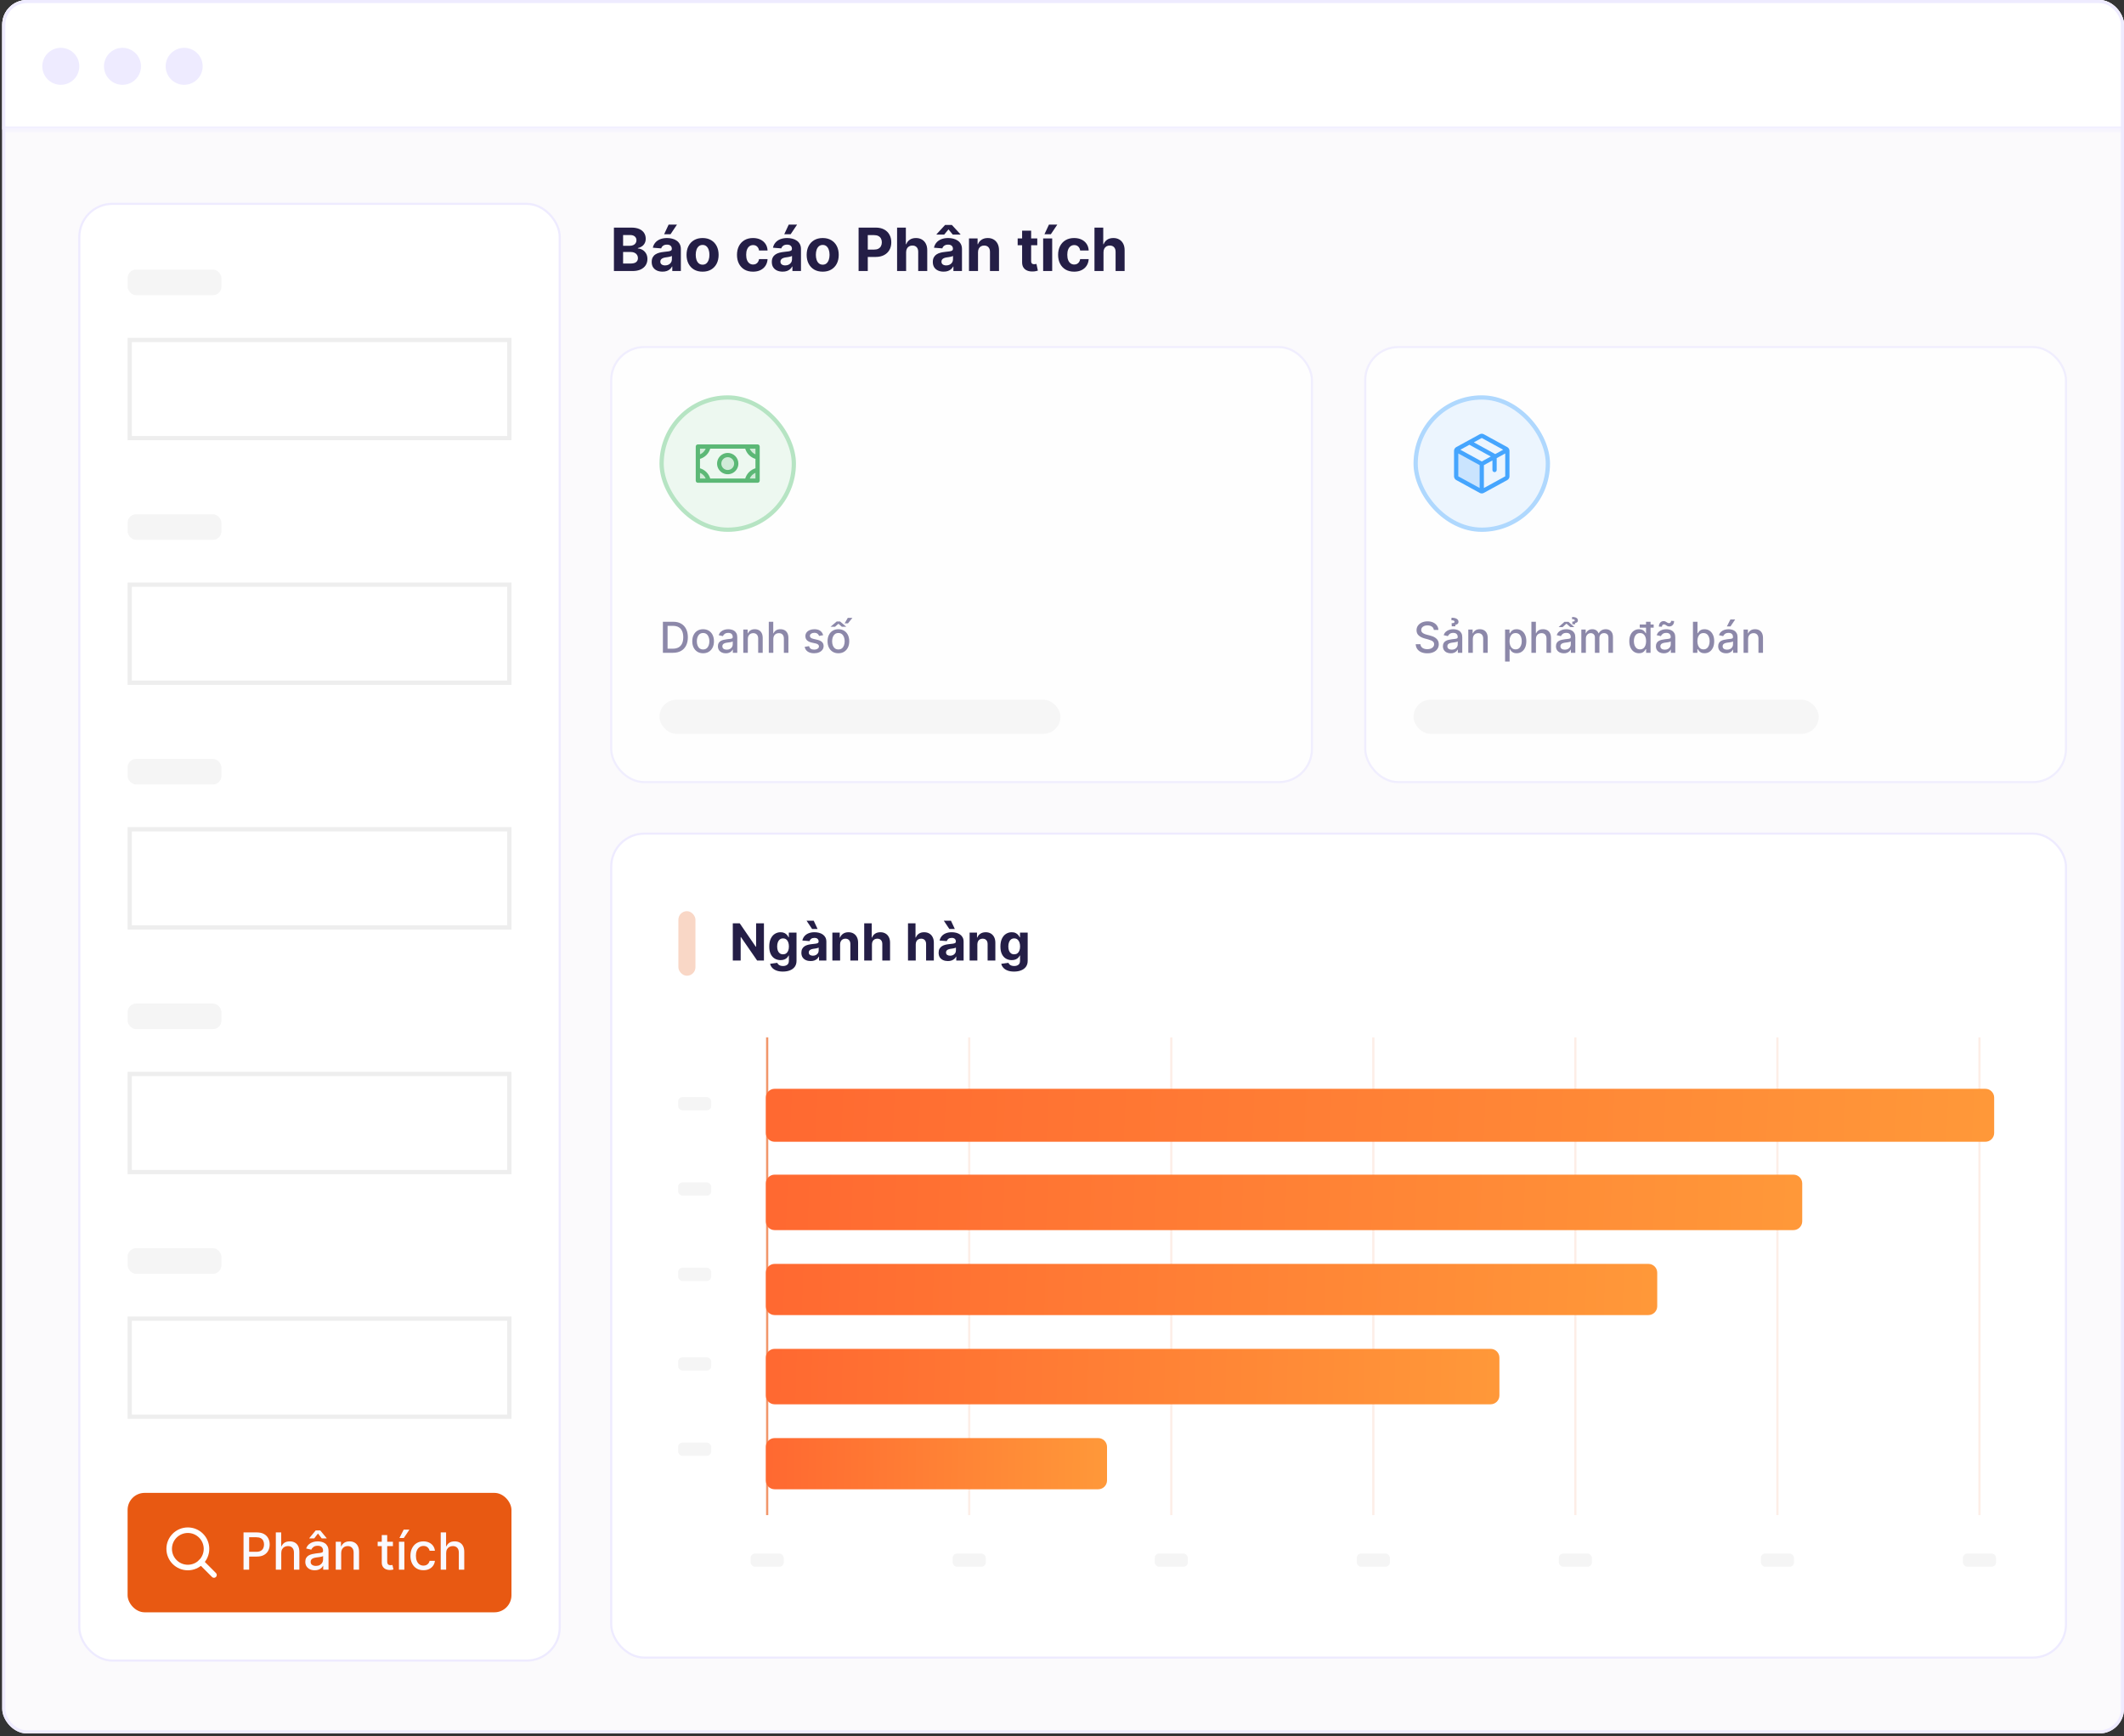 <svg width="498" height="407" viewBox="0 0 498 407" fill="none" xmlns="http://www.w3.org/2000/svg">
<rect x="0" y="0" width="498" height="407" fill="#333333" stroke="none"/>
<g clip-path="url(#clip0_943_23605)">
<rect x="0.522" width="497.478" height="406.37" rx="5.785" fill="#FBFAFC"/>
<rect x="18.598" y="47.788" width="112.639" height="341.502" rx="7.75" fill="white"/>
<rect x="18.598" y="47.788" width="112.639" height="341.502" rx="7.75" stroke="#EEEBFF" stroke-width="0.5"/>
<rect x="29.918" y="63.199" width="22" height="6" rx="2" fill="#F5F5F5"/>
<rect x="30.418" y="79.699" width="89" height="23" stroke="#EEEEEE" stroke-width="1"/>
<rect x="29.918" y="120.553" width="22" height="6" rx="2" fill="#F5F5F5"/>
<rect x="30.418" y="137.053" width="89" height="23" stroke="#EEEEEE" stroke-width="1"/>
<rect x="29.918" y="177.907" width="22" height="6" rx="2" fill="#F5F5F5"/>
<rect x="30.418" y="194.407" width="89" height="23" stroke="#EEEEEE" stroke-width="1"/>
<rect x="29.918" y="235.261" width="22" height="6" rx="2" fill="#F5F5F5"/>
<rect x="30.418" y="251.762" width="89" height="23" stroke="#EEEEEE" stroke-width="1"/>
<rect x="29.918" y="292.616" width="22" height="6" rx="2" fill="#F5F5F5"/>
<rect x="30.418" y="309.116" width="89" height="23" stroke="#EEEEEE" stroke-width="1"/>
<rect x="29.918" y="349.97" width="90" height="28" rx="4" fill="#E85912"/>
<path d="M44.042 367.47C46.459 367.47 48.417 365.511 48.417 363.095C48.417 360.678 46.459 358.72 44.042 358.72C41.626 358.72 39.667 360.678 39.667 363.095C39.667 365.511 41.626 367.47 44.042 367.47Z" stroke="white" stroke-width="1.3" stroke-linecap="round" stroke-linejoin="round"/>
<path d="M47.136 366.188L50.168 369.22" stroke="white" stroke-width="1.3" stroke-linecap="round" stroke-linejoin="round"/>
<path d="M57.099 367.97V359.242H60.21C60.889 359.242 61.451 359.366 61.897 359.613C62.343 359.86 62.677 360.198 62.898 360.627C63.12 361.053 63.231 361.534 63.231 362.068C63.231 362.605 63.119 363.088 62.894 363.517C62.673 363.943 62.337 364.281 61.889 364.531C61.443 364.778 60.882 364.902 60.205 364.902H58.066V363.785H60.086C60.515 363.785 60.863 363.711 61.13 363.563C61.397 363.413 61.593 363.208 61.718 362.95C61.843 362.691 61.906 362.397 61.906 362.068C61.906 361.738 61.843 361.446 61.718 361.19C61.593 360.934 61.396 360.734 61.126 360.589C60.859 360.444 60.507 360.372 60.069 360.372H58.416V367.97H57.099ZM65.947 364.083V367.97H64.672V359.242H65.929V362.49H66.01C66.164 362.137 66.398 361.857 66.713 361.65C67.029 361.443 67.441 361.339 67.949 361.339C68.398 361.339 68.79 361.431 69.126 361.616C69.464 361.801 69.725 362.076 69.91 362.443C70.097 362.806 70.191 363.261 70.191 363.806V367.97H68.917V363.96C68.917 363.48 68.793 363.107 68.546 362.843C68.299 362.576 67.955 362.443 67.515 362.443C67.213 362.443 66.944 362.507 66.705 362.634C66.469 362.762 66.283 362.95 66.147 363.197C66.013 363.441 65.947 363.737 65.947 364.083ZM73.796 368.115C73.381 368.115 73.006 368.038 72.671 367.884C72.336 367.728 72.07 367.502 71.874 367.207C71.681 366.911 71.584 366.549 71.584 366.12C71.584 365.751 71.655 365.447 71.797 365.208C71.939 364.97 72.131 364.781 72.373 364.642C72.614 364.502 72.884 364.397 73.182 364.326C73.481 364.255 73.785 364.201 74.094 364.164C74.486 364.119 74.805 364.082 75.049 364.054C75.293 364.022 75.471 363.973 75.582 363.904C75.692 363.836 75.748 363.725 75.748 363.572V363.542C75.748 363.17 75.643 362.882 75.432 362.677C75.225 362.473 74.915 362.37 74.503 362.37C74.074 362.37 73.736 362.465 73.489 362.656C73.245 362.843 73.076 363.052 72.982 363.282L71.785 363.009C71.927 362.612 72.134 362.291 72.407 362.046C72.682 361.799 72.999 361.62 73.357 361.509C73.715 361.396 74.091 361.339 74.486 361.339C74.748 361.339 75.025 361.37 75.317 361.433C75.613 361.492 75.888 361.603 76.144 361.765C76.403 361.927 76.614 362.159 76.779 362.46C76.944 362.758 77.026 363.146 77.026 363.623V367.97H75.782V367.075H75.731C75.648 367.24 75.525 367.402 75.36 367.561C75.195 367.72 74.984 367.852 74.725 367.957C74.466 368.062 74.157 368.115 73.796 368.115ZM74.073 367.092C74.425 367.092 74.726 367.022 74.976 366.883C75.229 366.744 75.421 366.562 75.552 366.338C75.685 366.11 75.752 365.867 75.752 365.609V364.765C75.707 364.811 75.618 364.853 75.488 364.893C75.36 364.93 75.214 364.963 75.049 364.991C74.884 365.017 74.724 365.041 74.567 365.063C74.411 365.083 74.28 365.1 74.175 365.115C73.928 365.146 73.702 365.198 73.498 365.272C73.296 365.346 73.134 365.453 73.012 365.592C72.893 365.728 72.833 365.91 72.833 366.137C72.833 366.453 72.949 366.691 73.182 366.853C73.415 367.012 73.712 367.092 74.073 367.092ZM75.428 360.64L74.555 359.498L73.677 360.64H72.526V360.576L74.022 358.769H75.083L76.583 360.576V360.64H75.428ZM79.997 364.083V367.97H78.723V361.424H79.946V362.49H80.027C80.178 362.143 80.414 361.865 80.735 361.654C81.058 361.444 81.466 361.339 81.958 361.339C82.404 361.339 82.794 361.433 83.129 361.62C83.465 361.805 83.725 362.08 83.909 362.447C84.094 362.813 84.186 363.267 84.186 363.806V367.97H82.912V363.96C82.912 363.485 82.789 363.115 82.541 362.848C82.294 362.578 81.955 362.443 81.523 362.443C81.228 362.443 80.965 362.507 80.735 362.634C80.507 362.762 80.327 362.95 80.193 363.197C80.063 363.441 79.997 363.737 79.997 364.083ZM92.126 361.424V362.447H88.551V361.424H92.126ZM89.51 359.856H90.784V366.048C90.784 366.295 90.821 366.481 90.895 366.606C90.969 366.728 91.064 366.812 91.18 366.858C91.3 366.9 91.429 366.921 91.568 366.921C91.67 366.921 91.76 366.914 91.837 366.9C91.913 366.886 91.973 366.875 92.016 366.866L92.246 367.919C92.172 367.947 92.067 367.975 91.93 368.004C91.794 368.035 91.624 368.052 91.419 368.055C91.084 368.061 90.771 368.001 90.481 367.876C90.192 367.751 89.957 367.558 89.778 367.296C89.599 367.035 89.51 366.707 89.51 366.312V359.856ZM93.536 367.97V361.424H94.81V367.97H93.536ZM93.655 360.551L94.652 358.586H95.995L94.674 360.551H93.655ZM99.281 368.102C98.648 368.102 98.102 367.958 97.645 367.671C97.19 367.382 96.841 366.983 96.597 366.474C96.352 365.965 96.23 365.383 96.23 364.727C96.23 364.062 96.355 363.475 96.605 362.967C96.855 362.455 97.207 362.056 97.662 361.769C98.116 361.482 98.652 361.339 99.268 361.339C99.766 361.339 100.209 361.431 100.598 361.616C100.987 361.798 101.301 362.053 101.54 362.383C101.781 362.713 101.925 363.098 101.97 363.538H100.73C100.662 363.231 100.506 362.967 100.261 362.745C100.02 362.524 99.696 362.413 99.29 362.413C98.935 362.413 98.624 362.507 98.356 362.694C98.092 362.879 97.886 363.143 97.739 363.487C97.591 363.828 97.517 364.231 97.517 364.697C97.517 365.174 97.59 365.586 97.734 365.933C97.879 366.279 98.084 366.548 98.348 366.738C98.615 366.929 98.929 367.024 99.29 367.024C99.531 367.024 99.75 366.98 99.946 366.892C100.145 366.801 100.311 366.671 100.445 366.504C100.581 366.336 100.676 366.134 100.73 365.899H101.97C101.925 366.322 101.787 366.7 101.557 367.032C101.327 367.365 101.018 367.626 100.632 367.816C100.249 368.007 99.798 368.102 99.281 368.102ZM104.607 364.083V367.97H103.333V359.242H104.59V362.49H104.671C104.824 362.137 105.059 361.857 105.374 361.65C105.689 361.443 106.101 361.339 106.61 361.339C107.059 361.339 107.451 361.431 107.786 361.616C108.124 361.801 108.385 362.076 108.57 362.443C108.758 362.806 108.851 363.261 108.851 363.806V367.97H107.577V363.96C107.577 363.48 107.454 363.107 107.206 362.843C106.959 362.576 106.615 362.443 106.175 362.443C105.874 362.443 105.604 362.507 105.365 362.634C105.13 362.762 104.944 362.95 104.807 363.197C104.674 363.441 104.607 363.737 104.607 364.083Z" fill="#FAF9FF"/>
<path d="M143.942 63.538V53.356H148.018C148.767 53.356 149.392 53.467 149.893 53.689C150.393 53.911 150.769 54.219 151.021 54.614C151.273 55.005 151.399 55.455 151.399 55.966C151.399 56.364 151.319 56.713 151.16 57.015C151.001 57.313 150.783 57.558 150.504 57.751C150.229 57.94 149.914 58.074 149.56 58.153V58.253C149.947 58.269 150.31 58.379 150.648 58.581C150.99 58.783 151.266 59.066 151.479 59.431C151.691 59.792 151.797 60.223 151.797 60.724C151.797 61.264 151.663 61.746 151.394 62.17C151.129 62.591 150.736 62.924 150.216 63.17C149.695 63.415 149.054 63.538 148.292 63.538H143.942ZM146.094 61.778H147.849C148.449 61.778 148.887 61.663 149.162 61.435C149.437 61.203 149.574 60.894 149.574 60.51C149.574 60.228 149.506 59.98 149.371 59.764C149.235 59.549 149.041 59.38 148.789 59.257C148.54 59.134 148.244 59.073 147.899 59.073H146.094V61.778ZM146.094 57.616H147.69C147.985 57.616 148.247 57.565 148.476 57.462C148.708 57.356 148.89 57.207 149.023 57.015C149.158 56.823 149.226 56.592 149.226 56.324C149.226 55.956 149.096 55.659 148.834 55.434C148.575 55.209 148.207 55.096 147.73 55.096H146.094V57.616ZM155.335 63.682C154.848 63.682 154.414 63.597 154.033 63.428C153.652 63.256 153.35 63.002 153.128 62.668C152.909 62.33 152.8 61.909 152.8 61.405C152.8 60.98 152.878 60.624 153.033 60.336C153.189 60.047 153.401 59.816 153.67 59.64C153.938 59.464 154.243 59.332 154.585 59.242C154.929 59.153 155.291 59.09 155.668 59.053C156.113 59.007 156.47 58.964 156.742 58.924C157.014 58.881 157.211 58.818 157.334 58.735C157.457 58.652 157.518 58.529 157.518 58.367V58.337C157.518 58.022 157.418 57.779 157.22 57.606C157.024 57.434 156.746 57.348 156.384 57.348C156.003 57.348 155.7 57.432 155.475 57.602C155.249 57.767 155.1 57.976 155.027 58.228L153.068 58.069C153.168 57.605 153.363 57.204 153.655 56.866C153.947 56.524 154.323 56.263 154.783 56.08C155.247 55.895 155.784 55.802 156.394 55.802C156.819 55.802 157.225 55.852 157.612 55.951C158.003 56.05 158.35 56.205 158.651 56.413C158.956 56.622 159.197 56.891 159.372 57.219C159.548 57.544 159.636 57.933 159.636 58.387V63.538H157.627V62.479H157.568C157.445 62.717 157.281 62.928 157.075 63.11C156.87 63.289 156.623 63.43 156.335 63.533C156.046 63.632 155.713 63.682 155.335 63.682ZM155.942 62.22C156.253 62.22 156.529 62.159 156.767 62.036C157.006 61.91 157.193 61.741 157.329 61.529C157.465 61.317 157.533 61.077 157.533 60.808V59.998C157.466 60.041 157.375 60.081 157.259 60.117C157.147 60.15 157.019 60.182 156.877 60.212C156.734 60.238 156.591 60.263 156.449 60.286C156.306 60.306 156.177 60.324 156.061 60.341C155.813 60.377 155.595 60.435 155.41 60.515C155.224 60.594 155.08 60.702 154.977 60.838C154.875 60.971 154.823 61.136 154.823 61.335C154.823 61.623 154.928 61.844 155.136 61.996C155.349 62.145 155.617 62.22 155.942 62.22ZM155.713 54.917L156.767 52.655H158.726L157.21 54.917H155.713ZM164.729 63.687C163.957 63.687 163.289 63.523 162.726 63.195C162.165 62.863 161.733 62.402 161.428 61.812C161.123 61.219 160.971 60.531 160.971 59.749C160.971 58.96 161.123 58.271 161.428 57.681C161.733 57.088 162.165 56.627 162.726 56.299C163.289 55.968 163.957 55.802 164.729 55.802C165.501 55.802 166.168 55.968 166.728 56.299C167.291 56.627 167.725 57.088 168.03 57.681C168.335 58.271 168.488 58.96 168.488 59.749C168.488 60.531 168.335 61.219 168.03 61.812C167.725 62.402 167.291 62.863 166.728 63.195C166.168 63.523 165.501 63.687 164.729 63.687ZM164.739 62.046C165.09 62.046 165.384 61.947 165.619 61.748C165.854 61.546 166.032 61.27 166.151 60.922C166.274 60.575 166.335 60.178 166.335 59.734C166.335 59.29 166.274 58.894 166.151 58.546C166.032 58.198 165.854 57.923 165.619 57.721C165.384 57.519 165.09 57.417 164.739 57.417C164.384 57.417 164.086 57.519 163.844 57.721C163.606 57.923 163.425 58.198 163.302 58.546C163.183 58.894 163.123 59.29 163.123 59.734C163.123 60.178 163.183 60.575 163.302 60.922C163.425 61.27 163.606 61.546 163.844 61.748C164.086 61.947 164.384 62.046 164.739 62.046ZM176.555 63.687C175.773 63.687 175.1 63.521 174.537 63.19C173.977 62.855 173.546 62.391 173.244 61.797C172.946 61.204 172.797 60.522 172.797 59.749C172.797 58.967 172.948 58.281 173.249 57.691C173.554 57.098 173.987 56.635 174.547 56.304C175.107 55.969 175.773 55.802 176.546 55.802C177.212 55.802 177.795 55.923 178.296 56.165C178.796 56.407 179.192 56.746 179.484 57.184C179.775 57.621 179.936 58.135 179.966 58.725H177.967C177.911 58.344 177.762 58.037 177.52 57.805C177.281 57.57 176.968 57.452 176.58 57.452C176.252 57.452 175.965 57.542 175.72 57.721C175.478 57.897 175.289 58.153 175.153 58.491C175.018 58.83 174.95 59.239 174.95 59.719C174.95 60.207 175.016 60.621 175.148 60.962C175.284 61.304 175.475 61.564 175.72 61.743C175.965 61.922 176.252 62.011 176.58 62.011C176.822 62.011 177.039 61.962 177.232 61.862C177.427 61.763 177.588 61.619 177.714 61.43C177.843 61.237 177.928 61.007 177.967 60.739H179.966C179.933 61.322 179.774 61.836 179.489 62.28C179.207 62.721 178.818 63.065 178.32 63.314C177.823 63.562 177.235 63.687 176.555 63.687ZM183.5 63.682C183.012 63.682 182.578 63.597 182.197 63.428C181.816 63.256 181.514 63.002 181.292 62.668C181.073 62.33 180.964 61.909 180.964 61.405C180.964 60.98 181.042 60.624 181.198 60.336C181.353 60.047 181.566 59.816 181.834 59.64C182.103 59.464 182.407 59.332 182.749 59.242C183.094 59.153 183.455 59.09 183.833 59.053C184.277 59.007 184.635 58.964 184.907 58.924C185.178 58.881 185.376 58.818 185.498 58.735C185.621 58.652 185.682 58.529 185.682 58.367V58.337C185.682 58.022 185.583 57.779 185.384 57.606C185.188 57.434 184.91 57.348 184.549 57.348C184.167 57.348 183.864 57.432 183.639 57.602C183.413 57.767 183.264 57.976 183.191 58.228L181.233 58.069C181.332 57.605 181.527 57.204 181.819 56.866C182.111 56.524 182.487 56.263 182.948 56.08C183.412 55.895 183.949 55.802 184.559 55.802C184.983 55.802 185.389 55.852 185.777 55.951C186.168 56.05 186.514 56.205 186.816 56.413C187.121 56.622 187.361 56.891 187.537 57.219C187.712 57.544 187.8 57.933 187.8 58.387V63.538H185.791V62.479H185.732C185.609 62.717 185.445 62.928 185.24 63.11C185.034 63.289 184.787 63.43 184.499 63.533C184.211 63.632 183.877 63.682 183.5 63.682ZM184.106 62.22C184.418 62.22 184.693 62.159 184.931 62.036C185.17 61.91 185.357 61.741 185.493 61.529C185.629 61.317 185.697 61.077 185.697 60.808V59.998C185.631 60.041 185.54 60.081 185.424 60.117C185.311 60.15 185.183 60.182 185.041 60.212C184.898 60.238 184.756 60.263 184.613 60.286C184.471 60.306 184.341 60.324 184.225 60.341C183.977 60.377 183.76 60.435 183.574 60.515C183.389 60.594 183.244 60.702 183.142 60.838C183.039 60.971 182.987 61.136 182.987 61.335C182.987 61.623 183.092 61.844 183.301 61.996C183.513 62.145 183.781 62.22 184.106 62.22ZM183.877 54.917L184.931 52.655H186.89L185.374 54.917H183.877ZM192.893 63.687C192.121 63.687 191.453 63.523 190.89 63.195C190.33 62.863 189.897 62.402 189.592 61.812C189.287 61.219 189.135 60.531 189.135 59.749C189.135 58.96 189.287 58.271 189.592 57.681C189.897 57.088 190.33 56.627 190.89 56.299C191.453 55.968 192.121 55.802 192.893 55.802C193.666 55.802 194.332 55.968 194.892 56.299C195.455 56.627 195.89 57.088 196.195 57.681C196.5 58.271 196.652 58.96 196.652 59.749C196.652 60.531 196.5 61.219 196.195 61.812C195.89 62.402 195.455 62.863 194.892 63.195C194.332 63.523 193.666 63.687 192.893 63.687ZM192.903 62.046C193.255 62.046 193.548 61.947 193.783 61.748C194.019 61.546 194.196 61.27 194.315 60.922C194.438 60.575 194.499 60.178 194.499 59.734C194.499 59.29 194.438 58.894 194.315 58.546C194.196 58.198 194.019 57.923 193.783 57.721C193.548 57.519 193.255 57.417 192.903 57.417C192.549 57.417 192.25 57.519 192.009 57.721C191.77 57.923 191.589 58.198 191.467 58.546C191.347 58.894 191.288 59.29 191.288 59.734C191.288 60.178 191.347 60.575 191.467 60.922C191.589 61.27 191.77 61.546 192.009 61.748C192.25 61.947 192.549 62.046 192.903 62.046ZM201.309 63.538V53.356H205.326C206.098 53.356 206.756 53.503 207.3 53.798C207.844 54.09 208.258 54.496 208.543 55.016C208.831 55.533 208.975 56.13 208.975 56.806C208.975 57.482 208.83 58.079 208.538 58.596C208.246 59.113 207.824 59.516 207.27 59.804C206.72 60.092 206.054 60.236 205.272 60.236H202.711V58.511H204.924C205.338 58.511 205.679 58.44 205.948 58.297C206.219 58.152 206.422 57.951 206.554 57.696C206.69 57.437 206.758 57.141 206.758 56.806C206.758 56.468 206.69 56.173 206.554 55.921C206.422 55.666 206.219 55.469 205.948 55.329C205.676 55.187 205.331 55.116 204.914 55.116H203.462V63.538H201.309ZM212.452 59.123V63.538H210.334V53.356H212.392V57.248H212.482C212.654 56.798 212.932 56.445 213.317 56.19C213.701 55.931 214.184 55.802 214.764 55.802C215.294 55.802 215.756 55.918 216.151 56.15C216.548 56.379 216.857 56.708 217.075 57.139C217.297 57.567 217.407 58.079 217.404 58.675V63.538H215.286V59.053C215.289 58.583 215.17 58.216 214.928 57.955C214.689 57.693 214.354 57.562 213.923 57.562C213.635 57.562 213.38 57.623 213.158 57.746C212.939 57.868 212.767 58.047 212.641 58.283C212.518 58.515 212.455 58.795 212.452 59.123ZM221.248 63.682C220.761 63.682 220.326 63.597 219.945 63.428C219.564 63.256 219.263 63.002 219.04 62.668C218.822 62.33 218.712 61.909 218.712 61.405C218.712 60.98 218.79 60.624 218.946 60.336C219.102 60.047 219.314 59.816 219.582 59.64C219.851 59.464 220.156 59.332 220.497 59.242C220.842 59.153 221.203 59.09 221.581 59.053C222.025 59.007 222.383 58.964 222.655 58.924C222.927 58.881 223.124 58.818 223.246 58.735C223.369 58.652 223.43 58.529 223.43 58.367V58.337C223.43 58.022 223.331 57.779 223.132 57.606C222.937 57.434 222.658 57.348 222.297 57.348C221.916 57.348 221.612 57.432 221.387 57.602C221.162 57.767 221.013 57.976 220.94 58.228L218.981 58.069C219.08 57.605 219.276 57.204 219.567 56.866C219.859 56.524 220.235 56.263 220.696 56.08C221.16 55.895 221.697 55.802 222.307 55.802C222.731 55.802 223.137 55.852 223.525 55.951C223.916 56.05 224.262 56.205 224.564 56.413C224.869 56.622 225.109 56.891 225.285 57.219C225.46 57.544 225.548 57.933 225.548 58.387V63.538H223.54V62.479H223.48C223.357 62.717 223.193 62.928 222.988 63.11C222.782 63.289 222.536 63.43 222.247 63.533C221.959 63.632 221.626 63.682 221.248 63.682ZM221.854 62.22C222.166 62.22 222.441 62.159 222.68 62.036C222.918 61.91 223.106 61.741 223.241 61.529C223.377 61.317 223.445 61.077 223.445 60.808V59.998C223.379 60.041 223.288 60.081 223.172 60.117C223.059 60.15 222.932 60.182 222.789 60.212C222.647 60.238 222.504 60.263 222.362 60.286C222.219 60.306 222.09 60.324 221.974 60.341C221.725 60.377 221.508 60.435 221.322 60.515C221.137 60.594 220.993 60.702 220.89 60.838C220.787 60.971 220.736 61.136 220.736 61.335C220.736 61.623 220.84 61.844 221.049 61.996C221.261 62.145 221.53 62.22 221.854 62.22ZM223.386 54.986L222.386 53.773L221.387 54.986H219.582V54.917L221.596 52.729H223.172L225.19 54.917V54.986H223.386ZM229.309 59.123V63.538H227.191V55.901H229.21V57.248H229.299C229.468 56.804 229.752 56.453 230.15 56.194C230.547 55.933 231.03 55.802 231.596 55.802C232.127 55.802 232.589 55.918 232.983 56.15C233.378 56.382 233.684 56.713 233.903 57.144C234.122 57.572 234.231 58.082 234.231 58.675V63.538H232.113V59.053C232.117 58.586 231.997 58.221 231.755 57.959C231.513 57.694 231.18 57.562 230.756 57.562C230.471 57.562 230.219 57.623 230 57.746C229.785 57.868 229.616 58.047 229.493 58.283C229.374 58.515 229.313 58.795 229.309 59.123ZM243.203 55.901V57.492H238.604V55.901H243.203ZM239.648 54.072H241.766V61.191C241.766 61.386 241.796 61.539 241.855 61.648C241.915 61.754 241.998 61.829 242.104 61.872C242.213 61.915 242.339 61.937 242.482 61.937C242.581 61.937 242.681 61.928 242.78 61.912C242.879 61.892 242.956 61.877 243.009 61.867L243.342 63.443C243.236 63.476 243.087 63.514 242.894 63.557C242.702 63.604 242.468 63.632 242.193 63.642C241.683 63.662 241.235 63.594 240.851 63.438C240.47 63.282 240.173 63.04 239.961 62.712C239.749 62.384 239.645 61.97 239.648 61.469V54.072ZM244.582 63.538V55.901H246.7V63.538H244.582ZM244.885 54.917L245.939 52.655H247.898L246.382 54.917H244.885ZM251.847 63.687C251.065 63.687 250.392 63.521 249.828 63.19C249.268 62.855 248.837 62.391 248.536 61.797C248.238 61.204 248.088 60.522 248.088 59.749C248.088 58.967 248.239 58.281 248.541 57.691C248.846 57.098 249.278 56.635 249.838 56.304C250.399 55.969 251.065 55.802 251.837 55.802C252.503 55.802 253.087 55.923 253.587 56.165C254.088 56.407 254.484 56.746 254.775 57.184C255.067 57.621 255.228 58.135 255.258 58.725H253.259C253.203 58.344 253.053 58.037 252.811 57.805C252.573 57.57 252.26 57.452 251.872 57.452C251.544 57.452 251.257 57.542 251.012 57.721C250.77 57.897 250.581 58.153 250.445 58.491C250.309 58.83 250.241 59.239 250.241 59.719C250.241 60.207 250.307 60.621 250.44 60.962C250.576 61.304 250.766 61.564 251.012 61.743C251.257 61.922 251.544 62.011 251.872 62.011C252.114 62.011 252.331 61.962 252.523 61.862C252.719 61.763 252.879 61.619 253.005 61.43C253.135 61.237 253.219 61.007 253.259 60.739H255.258C255.224 61.322 255.065 61.836 254.78 62.28C254.499 62.721 254.109 63.065 253.612 63.314C253.115 63.562 252.526 63.687 251.847 63.687ZM258.731 59.123V63.538H256.614V53.356H258.672V57.248H258.761C258.934 56.798 259.212 56.445 259.596 56.19C259.981 55.931 260.463 55.802 261.043 55.802C261.574 55.802 262.036 55.918 262.43 56.15C262.828 56.379 263.136 56.708 263.355 57.139C263.577 57.567 263.686 58.079 263.683 58.675V63.538H261.565V59.053C261.569 58.583 261.449 58.216 261.207 57.955C260.969 57.693 260.634 57.562 260.203 57.562C259.915 57.562 259.659 57.623 259.437 57.746C259.219 57.868 259.046 58.047 258.92 58.283C258.798 58.515 258.735 58.795 258.731 59.123Z" fill="#241E46"/>
<g opacity="0.8">
<rect x="143.307" y="81.358" width="164.293" height="101.994" rx="7.75" fill="white"/>
<rect x="143.307" y="81.358" width="164.293" height="101.994" rx="7.75" stroke="#EEEBFF" stroke-width="0.5"/>
<rect x="155.126" y="93.178" width="31" height="31" rx="15.5" fill="#EAF8EE"/>
<rect x="155.126" y="93.178" width="31" height="31" rx="15.5" stroke="#A5DFB5" stroke-width="1"/>
<g clip-path="url(#clip1_943_23605)">
<path opacity="0.2" d="M172.627 108.678C172.627 109.074 172.509 109.46 172.289 109.789C172.07 110.118 171.757 110.375 171.392 110.526C171.026 110.677 170.624 110.717 170.236 110.64C169.848 110.563 169.492 110.372 169.212 110.092C168.933 109.813 168.742 109.456 168.665 109.068C168.588 108.68 168.627 108.278 168.779 107.913C168.93 107.547 169.186 107.235 169.515 107.015C169.844 106.796 170.231 106.678 170.627 106.678C171.157 106.678 171.666 106.889 172.041 107.264C172.416 107.639 172.627 108.148 172.627 108.678ZM175.127 104.678C175.232 105.303 175.53 105.879 175.978 106.327C176.426 106.775 177.002 107.072 177.627 107.178V104.678H175.127ZM175.127 112.678H177.627V110.178C177.002 110.284 176.426 110.582 175.978 111.03C175.53 111.478 175.232 112.054 175.127 112.678ZM163.626 110.178V112.678H166.126C166.021 112.054 165.723 111.478 165.275 111.03C164.827 110.582 164.251 110.284 163.626 110.178ZM163.626 107.178C164.251 107.072 164.827 106.775 165.275 106.327C165.723 105.879 166.021 105.303 166.126 104.678H163.626V107.178Z" fill="#35A855"/>
<path d="M170.626 106.178C170.131 106.178 169.648 106.325 169.237 106.6C168.825 106.874 168.505 107.265 168.316 107.722C168.127 108.178 168.077 108.681 168.174 109.166C168.27 109.651 168.508 110.096 168.858 110.446C169.207 110.796 169.653 111.034 170.138 111.13C170.623 111.227 171.125 111.177 171.582 110.988C172.039 110.799 172.43 110.478 172.704 110.067C172.979 109.656 173.126 109.173 173.126 108.678C173.126 108.015 172.862 107.379 172.393 106.91C171.924 106.442 171.289 106.178 170.626 106.178ZM170.626 110.178C170.329 110.178 170.039 110.09 169.792 109.925C169.546 109.761 169.353 109.526 169.24 109.252C169.126 108.978 169.096 108.677 169.154 108.386C169.212 108.095 169.355 107.827 169.565 107.618C169.775 107.408 170.042 107.265 170.333 107.207C170.624 107.149 170.925 107.179 171.2 107.292C171.474 107.406 171.708 107.598 171.873 107.845C172.038 108.092 172.126 108.382 172.126 108.678C172.126 109.076 171.968 109.458 171.686 109.739C171.405 110.02 171.023 110.178 170.626 110.178ZM177.626 104.178H163.625C163.493 104.178 163.366 104.231 163.272 104.325C163.178 104.418 163.125 104.546 163.125 104.678V112.678C163.125 112.811 163.178 112.938 163.272 113.032C163.366 113.126 163.493 113.178 163.625 113.178H177.626C177.758 113.178 177.885 113.126 177.979 113.032C178.073 112.938 178.126 112.811 178.126 112.678V104.678C178.126 104.546 178.073 104.418 177.979 104.325C177.885 104.231 177.758 104.178 177.626 104.178ZM164.125 105.178H165.461C165.203 105.778 164.725 106.256 164.125 106.514V105.178ZM164.125 112.178V110.843C164.725 111.101 165.203 111.579 165.461 112.178H164.125ZM177.126 112.178H175.79C176.048 111.579 176.526 111.101 177.126 110.843V112.178ZM177.126 109.781C176.558 109.949 176.041 110.257 175.622 110.675C175.204 111.094 174.897 111.611 174.729 112.178H166.522C166.355 111.611 166.047 111.094 165.629 110.675C165.21 110.257 164.693 109.949 164.125 109.781V107.575C164.693 107.407 165.21 107.1 165.629 106.681C166.047 106.263 166.355 105.746 166.522 105.178H174.729C174.897 105.746 175.204 106.263 175.622 106.681C176.041 107.1 176.558 107.407 177.126 107.575V109.781ZM177.126 106.514C176.526 106.256 176.048 105.778 175.79 105.178H177.126V106.514Z" fill="#35A855"/>
</g>
<path d="M157.779 153.032H155.425V145.759H157.854C158.567 145.759 159.179 145.905 159.69 146.196C160.201 146.485 160.593 146.9 160.865 147.442C161.14 147.982 161.277 148.63 161.277 149.385C161.277 150.143 161.139 150.794 160.862 151.338C160.587 151.883 160.189 152.302 159.669 152.595C159.148 152.886 158.518 153.032 157.779 153.032ZM156.522 152.073H157.719C158.273 152.073 158.733 151.969 159.1 151.761C159.467 151.55 159.742 151.246 159.924 150.848C160.107 150.448 160.198 149.96 160.198 149.385C160.198 148.814 160.107 148.33 159.924 147.933C159.744 147.535 159.476 147.233 159.118 147.027C158.761 146.821 158.317 146.718 157.787 146.718H156.522V152.073ZM164.854 153.142C164.343 153.142 163.897 153.025 163.515 152.791C163.134 152.556 162.838 152.228 162.628 151.807C162.417 151.385 162.312 150.893 162.312 150.33C162.312 149.764 162.417 149.269 162.628 148.845C162.838 148.421 163.134 148.092 163.515 147.858C163.897 147.624 164.343 147.506 164.854 147.506C165.366 147.506 165.812 147.624 166.193 147.858C166.574 148.092 166.87 148.421 167.081 148.845C167.291 149.269 167.397 149.764 167.397 150.33C167.397 150.893 167.291 151.385 167.081 151.807C166.87 152.228 166.574 152.556 166.193 152.791C165.812 153.025 165.366 153.142 164.854 153.142ZM164.858 152.251C165.189 152.251 165.464 152.163 165.682 151.988C165.899 151.813 166.06 151.58 166.165 151.288C166.271 150.997 166.324 150.676 166.324 150.326C166.324 149.978 166.271 149.658 166.165 149.367C166.06 149.074 165.899 148.838 165.682 148.661C165.464 148.483 165.189 148.394 164.858 148.394C164.524 148.394 164.247 148.483 164.027 148.661C163.809 148.838 163.647 149.074 163.54 149.367C163.436 149.658 163.384 149.978 163.384 150.326C163.384 150.676 163.436 150.997 163.54 151.288C163.647 151.58 163.809 151.813 164.027 151.988C164.247 152.163 164.524 152.251 164.858 152.251ZM170.169 153.153C169.824 153.153 169.511 153.089 169.232 152.961C168.953 152.831 168.731 152.643 168.568 152.396C168.407 152.15 168.326 151.848 168.326 151.491C168.326 151.183 168.386 150.93 168.504 150.731C168.622 150.532 168.782 150.375 168.983 150.259C169.185 150.143 169.409 150.055 169.658 149.996C169.907 149.937 170.16 149.892 170.418 149.861C170.745 149.823 171.01 149.792 171.213 149.768C171.417 149.742 171.565 149.701 171.657 149.644C171.75 149.587 171.796 149.495 171.796 149.367V149.342C171.796 149.032 171.708 148.792 171.533 148.621C171.36 148.451 171.102 148.366 170.759 148.366C170.401 148.366 170.12 148.445 169.914 148.604C169.71 148.76 169.569 148.934 169.491 149.126L168.493 148.898C168.612 148.567 168.784 148.299 169.012 148.096C169.241 147.89 169.505 147.741 169.804 147.648C170.102 147.554 170.416 147.506 170.745 147.506C170.962 147.506 171.193 147.532 171.437 147.585C171.683 147.634 171.913 147.727 172.126 147.861C172.342 147.996 172.518 148.189 172.655 148.44C172.793 148.689 172.861 149.012 172.861 149.41V153.032H171.824V152.286H171.782C171.713 152.424 171.61 152.558 171.473 152.691C171.335 152.824 171.159 152.934 170.944 153.021C170.728 153.109 170.47 153.153 170.169 153.153ZM170.4 152.3C170.694 152.3 170.945 152.242 171.153 152.126C171.364 152.01 171.524 151.859 171.632 151.672C171.744 151.482 171.799 151.28 171.799 151.065V150.362C171.762 150.399 171.688 150.435 171.579 150.468C171.473 150.499 171.351 150.526 171.213 150.55C171.076 150.571 170.942 150.591 170.812 150.61C170.682 150.627 170.573 150.641 170.485 150.653C170.279 150.679 170.091 150.723 169.921 150.784C169.753 150.846 169.618 150.934 169.516 151.05C169.417 151.164 169.367 151.316 169.367 151.505C169.367 151.768 169.464 151.967 169.658 152.102C169.852 152.234 170.1 152.3 170.4 152.3ZM175.337 149.793V153.032H174.275V147.577H175.295V148.465H175.362C175.488 148.176 175.684 147.944 175.952 147.769C176.221 147.594 176.561 147.506 176.971 147.506C177.342 147.506 177.668 147.585 177.947 147.741C178.227 147.895 178.443 148.124 178.597 148.43C178.751 148.735 178.828 149.113 178.828 149.562V153.032H177.766V149.69C177.766 149.295 177.663 148.986 177.457 148.763C177.251 148.539 176.968 148.426 176.609 148.426C176.362 148.426 176.143 148.479 175.952 148.586C175.762 148.692 175.612 148.849 175.501 149.055C175.392 149.258 175.337 149.504 175.337 149.793ZM181.314 149.793V153.032H180.252V145.759H181.3V148.465H181.367C181.495 148.172 181.69 147.938 181.953 147.766C182.216 147.593 182.559 147.506 182.983 147.506C183.357 147.506 183.684 147.583 183.963 147.737C184.245 147.891 184.463 148.121 184.616 148.426C184.773 148.729 184.851 149.108 184.851 149.562V153.032H183.789V149.69C183.789 149.29 183.686 148.98 183.48 148.76C183.274 148.537 182.988 148.426 182.621 148.426C182.37 148.426 182.145 148.479 181.946 148.586C181.749 148.692 181.594 148.849 181.481 149.055C181.369 149.258 181.314 149.504 181.314 149.793ZM193.002 148.909L192.039 149.08C191.999 148.956 191.935 148.839 191.847 148.728C191.762 148.617 191.646 148.526 191.499 148.455C191.353 148.384 191.169 148.348 190.949 148.348C190.648 148.348 190.397 148.415 190.196 148.55C189.995 148.683 189.894 148.855 189.894 149.065C189.894 149.248 189.962 149.394 190.097 149.506C190.232 149.617 190.449 149.708 190.75 149.779L191.617 149.978C192.119 150.094 192.493 150.273 192.739 150.514C192.985 150.756 193.108 151.069 193.108 151.455C193.108 151.782 193.013 152.073 192.824 152.329C192.637 152.582 192.375 152.781 192.039 152.925C191.705 153.07 191.318 153.142 190.878 153.142C190.267 153.142 189.769 153.012 189.383 152.751C188.997 152.489 188.76 152.116 188.673 151.633L189.699 151.477C189.763 151.744 189.894 151.947 190.093 152.084C190.292 152.219 190.551 152.286 190.871 152.286C191.219 152.286 191.497 152.214 191.705 152.07C191.914 151.923 192.018 151.744 192.018 151.533C192.018 151.363 191.954 151.22 191.826 151.104C191.701 150.988 191.508 150.9 191.247 150.841L190.324 150.639C189.815 150.522 189.439 150.338 189.195 150.085C188.953 149.831 188.833 149.51 188.833 149.122C188.833 148.8 188.922 148.518 189.102 148.277C189.282 148.035 189.531 147.847 189.848 147.712C190.165 147.575 190.529 147.506 190.938 147.506C191.528 147.506 191.992 147.634 192.33 147.89C192.669 148.143 192.893 148.483 193.002 148.909ZM196.573 153.142C196.062 153.142 195.616 153.025 195.234 152.791C194.853 152.556 194.557 152.228 194.347 151.807C194.136 151.385 194.031 150.893 194.031 150.33C194.031 149.764 194.136 149.269 194.347 148.845C194.557 148.421 194.853 148.092 195.234 147.858C195.616 147.624 196.062 147.506 196.573 147.506C197.085 147.506 197.531 147.624 197.912 147.858C198.293 148.092 198.589 148.421 198.8 148.845C199.01 149.269 199.116 149.764 199.116 150.33C199.116 150.893 199.01 151.385 198.8 151.807C198.589 152.228 198.293 152.556 197.912 152.791C197.531 153.025 197.085 153.142 196.573 153.142ZM196.577 152.251C196.908 152.251 197.183 152.163 197.401 151.988C197.618 151.813 197.779 151.58 197.884 151.288C197.99 150.997 198.043 150.676 198.043 150.326C198.043 149.978 197.99 149.658 197.884 149.367C197.779 149.074 197.618 148.838 197.401 148.661C197.183 148.483 196.908 148.394 196.577 148.394C196.243 148.394 195.966 148.483 195.746 148.661C195.528 148.838 195.366 149.074 195.259 149.367C195.155 149.658 195.103 149.978 195.103 150.326C195.103 150.676 195.155 150.997 195.259 151.288C195.366 151.58 195.528 151.813 195.746 151.988C195.966 152.163 196.243 152.251 196.577 152.251ZM194.737 146.924L196.179 145.692H196.971L198.416 146.924H197.372L196.584 146.221L195.788 146.924H194.737ZM198.036 146.136L198.778 144.839H199.862L198.814 146.136H198.036Z" fill="#716B95"/>
<rect x="154.626" y="164.032" width="94.001" height="8" rx="4" fill="#F5F5F5"/>
</g>
<g opacity="0.8">
<rect x="320.1" y="81.358" width="164.293" height="101.994" rx="7.75" fill="white"/>
<rect x="320.1" y="81.358" width="164.293" height="101.994" rx="7.75" stroke="#EEEBFF" stroke-width="0.5"/>
<rect x="331.919" y="93.178" width="31" height="31" rx="15.5" fill="#E8F4FF"/>
<rect x="331.919" y="93.178" width="31" height="31" rx="15.5" stroke="#9CCFFF" stroke-width="1"/>
<path opacity="0.2" d="M347.419 108.746V115.178C347.335 115.177 347.253 115.156 347.179 115.115L341.679 112.104C341.601 112.061 341.535 111.998 341.49 111.921C341.444 111.844 341.42 111.756 341.419 111.666V105.689C341.42 105.619 341.435 105.55 341.463 105.486L347.419 108.746Z" fill="#1890FF"/>
<path d="M353.399 104.812L347.899 101.803C347.752 101.722 347.587 101.679 347.419 101.679C347.252 101.679 347.086 101.722 346.939 101.803L341.439 104.813C341.282 104.899 341.151 105.026 341.06 105.18C340.968 105.334 340.92 105.509 340.919 105.688V111.666C340.92 111.845 340.968 112.021 341.06 112.174C341.151 112.328 341.282 112.455 341.439 112.541L346.939 115.551C347.086 115.633 347.252 115.675 347.419 115.675C347.587 115.675 347.752 115.633 347.899 115.551L353.399 112.541C353.557 112.455 353.688 112.328 353.779 112.174C353.871 112.021 353.919 111.845 353.919 111.666V105.689C353.919 105.51 353.871 105.334 353.78 105.179C353.688 105.025 353.557 104.898 353.399 104.812ZM347.419 102.678L352.441 105.428L350.58 106.446L345.558 103.696L347.419 102.678ZM347.419 108.178L342.398 105.428L344.517 104.268L349.538 107.018L347.419 108.178ZM341.919 106.303L346.919 109.039V114.401L341.919 111.666V106.303ZM352.919 111.664L347.919 114.401V109.041L349.919 107.947V110.178C349.919 110.31 349.972 110.438 350.066 110.531C350.16 110.625 350.287 110.678 350.419 110.678C350.552 110.678 350.679 110.625 350.773 110.531C350.867 110.438 350.919 110.31 350.919 110.178V107.4L352.919 106.303V111.663V111.664Z" fill="#1890FF"/>
<path d="M336.185 147.669C336.147 147.333 335.991 147.073 335.716 146.888C335.442 146.701 335.096 146.608 334.679 146.608C334.381 146.608 334.123 146.655 333.905 146.75C333.687 146.842 333.518 146.97 333.397 147.133C333.279 147.294 333.22 147.478 333.22 147.684C333.22 147.857 333.26 148.006 333.341 148.131C333.423 148.257 333.531 148.362 333.664 148.447C333.799 148.53 333.943 148.6 334.097 148.657C334.251 148.711 334.399 148.756 334.541 148.792L335.251 148.976C335.483 149.033 335.721 149.11 335.965 149.207C336.209 149.304 336.435 149.432 336.643 149.591C336.852 149.749 337.02 149.946 337.147 150.18C337.278 150.415 337.343 150.695 337.343 151.022C337.343 151.434 337.236 151.799 337.023 152.119C336.812 152.439 336.506 152.691 336.103 152.875C335.703 153.06 335.219 153.152 334.651 153.152C334.106 153.152 333.635 153.066 333.238 152.893C332.84 152.72 332.529 152.475 332.304 152.158C332.079 151.839 331.954 151.46 331.931 151.022H333.032C333.053 151.285 333.138 151.504 333.287 151.679C333.439 151.852 333.632 151.981 333.866 152.066C334.103 152.149 334.362 152.19 334.644 152.19C334.954 152.19 335.23 152.142 335.471 152.045C335.715 151.945 335.907 151.808 336.047 151.633C336.186 151.455 336.256 151.248 336.256 151.011C336.256 150.796 336.195 150.619 336.071 150.482C335.951 150.345 335.786 150.231 335.578 150.141C335.372 150.051 335.139 149.972 334.878 149.903L334.019 149.669C333.436 149.51 332.975 149.277 332.634 148.969C332.295 148.661 332.126 148.254 332.126 147.748C332.126 147.329 332.24 146.963 332.467 146.65C332.694 146.338 333.002 146.095 333.39 145.922C333.779 145.747 334.217 145.66 334.704 145.66C335.197 145.66 335.631 145.746 336.008 145.919C336.386 146.092 336.685 146.33 336.902 146.633C337.12 146.933 337.234 147.279 337.243 147.669H336.185ZM340.156 153.152C339.811 153.152 339.498 153.089 339.219 152.961C338.939 152.831 338.718 152.642 338.555 152.396C338.394 152.15 338.313 151.848 338.313 151.491C338.313 151.183 338.372 150.929 338.491 150.731C338.609 150.532 338.769 150.374 338.97 150.258C339.171 150.142 339.396 150.055 339.645 149.995C339.893 149.936 340.147 149.891 340.405 149.861C340.731 149.823 340.997 149.792 341.2 149.768C341.404 149.742 341.552 149.701 341.644 149.644C341.736 149.587 341.783 149.495 341.783 149.367V149.342C341.783 149.032 341.695 148.792 341.52 148.621C341.347 148.451 341.089 148.366 340.746 148.366C340.388 148.366 340.106 148.445 339.9 148.603C339.697 148.76 339.556 148.934 339.478 149.125L338.48 148.898C338.598 148.567 338.771 148.299 338.998 148.096C339.228 147.89 339.492 147.741 339.79 147.648C340.089 147.553 340.402 147.506 340.731 147.506C340.949 147.506 341.18 147.532 341.424 147.584C341.67 147.634 341.9 147.726 342.113 147.861C342.328 147.996 342.505 148.189 342.642 148.44C342.779 148.689 342.848 149.012 342.848 149.41V153.032H341.811V152.286H341.768C341.7 152.423 341.597 152.558 341.459 152.691C341.322 152.823 341.146 152.933 340.93 153.021C340.715 153.109 340.457 153.152 340.156 153.152ZM340.387 152.3C340.681 152.3 340.932 152.242 341.14 152.126C341.351 152.01 341.51 151.859 341.619 151.672C341.731 151.482 341.786 151.28 341.786 151.064V150.361C341.748 150.399 341.675 150.435 341.566 150.468C341.459 150.499 341.338 150.526 341.2 150.549C341.063 150.571 340.929 150.591 340.799 150.61C340.669 150.626 340.56 150.641 340.472 150.652C340.266 150.679 340.078 150.722 339.908 150.784C339.74 150.845 339.605 150.934 339.503 151.05C339.403 151.164 339.354 151.315 339.354 151.505C339.354 151.768 339.451 151.966 339.645 152.101C339.839 152.234 340.086 152.3 340.387 152.3ZM341.222 146.824H340.383L340.355 146.1C340.606 146.088 340.784 146.055 340.888 146C340.992 145.944 341.043 145.862 341.04 145.755C341.043 145.628 340.971 145.536 340.824 145.482C340.679 145.428 340.503 145.4 340.295 145.4L340.327 144.814C340.864 144.814 341.271 144.9 341.548 145.07C341.828 145.24 341.966 145.47 341.964 145.759C341.966 145.993 341.889 146.166 341.733 146.277C341.579 146.386 341.409 146.455 341.222 146.483V146.824ZM345.324 149.793V153.032H344.262V147.577H345.281V148.465H345.349C345.474 148.176 345.671 147.944 345.938 147.769C346.208 147.594 346.548 147.506 346.958 147.506C347.329 147.506 347.655 147.584 347.934 147.741C348.213 147.894 348.43 148.124 348.584 148.429C348.738 148.735 348.815 149.112 348.815 149.562V153.032H347.753V149.69C347.753 149.295 347.65 148.986 347.444 148.763C347.238 148.538 346.955 148.426 346.595 148.426C346.349 148.426 346.13 148.479 345.938 148.586C345.749 148.692 345.599 148.848 345.487 149.054C345.378 149.258 345.324 149.504 345.324 149.793ZM352.885 155.077V147.577H353.922V148.461H354.011C354.073 148.348 354.161 148.216 354.277 148.067C354.393 147.918 354.554 147.788 354.76 147.677C354.966 147.563 355.239 147.506 355.577 147.506C356.017 147.506 356.41 147.617 356.756 147.84C357.102 148.062 357.373 148.383 357.569 148.802C357.768 149.221 357.868 149.726 357.868 150.315C357.868 150.905 357.769 151.41 357.573 151.831C357.376 152.25 357.106 152.574 356.763 152.801C356.42 153.026 356.028 153.138 355.588 153.138C355.256 153.138 354.985 153.083 354.775 152.971C354.566 152.86 354.403 152.73 354.284 152.581C354.166 152.432 354.075 152.299 354.011 152.183H353.947V155.077H352.885ZM353.926 150.304C353.926 150.688 353.981 151.024 354.093 151.313C354.204 151.602 354.365 151.828 354.576 151.991C354.786 152.152 355.044 152.233 355.35 152.233C355.667 152.233 355.932 152.149 356.145 151.981C356.358 151.81 356.519 151.579 356.628 151.288C356.74 150.997 356.795 150.669 356.795 150.304C356.795 149.945 356.741 149.621 356.632 149.335C356.525 149.049 356.364 148.822 356.149 148.657C355.936 148.491 355.669 148.408 355.35 148.408C355.042 148.408 354.782 148.487 354.569 148.646C354.358 148.805 354.198 149.026 354.089 149.31C353.98 149.594 353.926 149.926 353.926 150.304ZM360.119 149.793V153.032H359.057V145.759H360.105V148.465H360.172C360.3 148.171 360.495 147.938 360.758 147.765C361.021 147.593 361.364 147.506 361.788 147.506C362.162 147.506 362.489 147.583 362.768 147.737C363.05 147.891 363.268 148.12 363.422 148.426C363.578 148.729 363.656 149.108 363.656 149.562V153.032H362.594V149.69C362.594 149.29 362.491 148.98 362.285 148.76C362.079 148.537 361.793 148.426 361.426 148.426C361.175 148.426 360.95 148.479 360.751 148.586C360.555 148.692 360.4 148.848 360.286 149.054C360.175 149.258 360.119 149.504 360.119 149.793ZM366.66 153.152C366.315 153.152 366.002 153.089 365.723 152.961C365.443 152.831 365.222 152.642 365.059 152.396C364.898 152.15 364.817 151.848 364.817 151.491C364.817 151.183 364.876 150.929 364.995 150.731C365.113 150.532 365.273 150.374 365.474 150.258C365.675 150.142 365.9 150.055 366.149 149.995C366.397 149.936 366.651 149.891 366.909 149.861C367.236 149.823 367.501 149.792 367.704 149.768C367.908 149.742 368.056 149.701 368.148 149.644C368.241 149.587 368.287 149.495 368.287 149.367V149.342C368.287 149.032 368.199 148.792 368.024 148.621C367.851 148.451 367.593 148.366 367.25 148.366C366.892 148.366 366.611 148.445 366.405 148.603C366.201 148.76 366.06 148.934 365.982 149.125L364.984 148.898C365.102 148.567 365.275 148.299 365.503 148.096C365.732 147.89 365.996 147.741 366.294 147.648C366.593 147.553 366.906 147.506 367.236 147.506C367.453 147.506 367.684 147.532 367.928 147.584C368.174 147.634 368.404 147.726 368.617 147.861C368.832 147.996 369.009 148.189 369.146 148.44C369.283 148.689 369.352 149.012 369.352 149.41V153.032H368.315V152.286H368.272C368.204 152.423 368.101 152.558 367.964 152.691C367.826 152.823 367.65 152.933 367.434 153.021C367.219 153.109 366.961 153.152 366.66 153.152ZM366.891 152.3C367.185 152.3 367.436 152.242 367.644 152.126C367.855 152.01 368.014 151.859 368.123 151.672C368.235 151.482 368.29 151.28 368.29 151.064V150.361C368.252 150.399 368.179 150.435 368.07 150.468C367.964 150.499 367.842 150.526 367.704 150.549C367.567 150.571 367.433 150.591 367.303 150.61C367.173 150.626 367.064 150.641 366.976 150.652C366.77 150.679 366.582 150.722 366.412 150.784C366.244 150.845 366.109 150.934 366.007 151.05C365.907 151.164 365.858 151.315 365.858 151.505C365.858 151.768 365.955 151.966 366.149 152.101C366.343 152.234 366.59 152.3 366.891 152.3ZM367.754 145.773L369.121 147.005H368.187L367.278 146.199L366.38 147.005H365.446L366.809 145.773H367.754ZM369.324 146.341H368.663L368.642 145.731C368.841 145.716 368.987 145.689 369.082 145.649C369.177 145.609 369.224 145.54 369.224 145.443C369.224 145.329 369.163 145.251 369.04 145.209C368.916 145.164 368.761 145.141 368.574 145.141L368.606 144.637C369.051 144.637 369.389 144.709 369.618 144.853C369.848 144.995 369.963 145.19 369.963 145.436C369.963 145.637 369.897 145.786 369.764 145.883C369.631 145.978 369.485 146.036 369.324 146.057V146.341ZM370.766 153.032V147.577H371.785V148.465H371.853C371.967 148.164 372.152 147.93 372.41 147.762C372.669 147.591 372.977 147.506 373.337 147.506C373.702 147.506 374.007 147.591 374.254 147.762C374.502 147.932 374.686 148.167 374.804 148.465H374.861C374.991 148.174 375.198 147.942 375.482 147.769C375.766 147.594 376.105 147.506 376.498 147.506C376.993 147.506 377.396 147.661 377.709 147.971C378.024 148.281 378.181 148.749 378.181 149.374V153.032H377.119V149.473C377.119 149.104 377.019 148.837 376.817 148.671C376.616 148.505 376.376 148.422 376.097 148.422C375.751 148.422 375.482 148.529 375.29 148.742C375.099 148.953 375.003 149.224 375.003 149.555V153.032H373.945V149.406C373.945 149.11 373.852 148.872 373.668 148.692C373.483 148.512 373.243 148.422 372.947 148.422C372.745 148.422 372.56 148.476 372.389 148.582C372.221 148.686 372.085 148.832 371.981 149.019C371.879 149.206 371.828 149.423 371.828 149.669V153.032H370.766ZM384.293 153.138C383.852 153.138 383.459 153.026 383.114 152.801C382.77 152.574 382.501 152.25 382.304 151.831C382.11 151.41 382.013 150.905 382.013 150.315C382.013 149.726 382.111 149.221 382.308 148.802C382.506 148.383 382.779 148.062 383.124 147.84C383.47 147.617 383.862 147.506 384.3 147.506C384.638 147.506 384.911 147.563 385.117 147.677C385.325 147.788 385.486 147.918 385.599 148.067C385.715 148.216 385.805 148.348 385.869 148.461H385.933V145.759H386.995V153.032H385.958V152.183H385.869C385.805 152.299 385.713 152.432 385.592 152.581C385.474 152.73 385.311 152.86 385.102 152.971C384.894 153.083 384.624 153.138 384.293 153.138ZM384.527 152.233C384.832 152.233 385.09 152.152 385.301 151.991C385.514 151.828 385.675 151.602 385.784 151.313C385.895 151.024 385.951 150.688 385.951 150.304C385.951 149.926 385.897 149.594 385.788 149.31C385.679 149.026 385.519 148.805 385.308 148.646C385.098 148.487 384.837 148.408 384.527 148.408C384.207 148.408 383.941 148.491 383.728 148.657C383.515 148.822 383.354 149.049 383.245 149.335C383.139 149.621 383.085 149.945 383.085 150.304C383.085 150.669 383.14 150.997 383.249 151.288C383.358 151.579 383.519 151.81 383.732 151.981C383.947 152.149 384.212 152.233 384.527 152.233ZM384.46 147.14V146.405H387.723V147.14H384.46ZM390.098 153.152C389.752 153.152 389.44 153.089 389.16 152.961C388.881 152.831 388.66 152.642 388.496 152.396C388.335 152.15 388.255 151.848 388.255 151.491C388.255 151.183 388.314 150.929 388.432 150.731C388.551 150.532 388.711 150.374 388.912 150.258C389.113 150.142 389.338 150.055 389.587 149.995C389.835 149.936 390.088 149.891 390.347 149.861C390.673 149.823 390.938 149.792 391.142 149.768C391.346 149.742 391.494 149.701 391.586 149.644C391.678 149.587 391.724 149.495 391.724 149.367V149.342C391.724 149.032 391.637 148.792 391.462 148.621C391.289 148.451 391.031 148.366 390.687 148.366C390.33 148.366 390.048 148.445 389.842 148.603C389.639 148.76 389.498 148.934 389.42 149.125L388.422 148.898C388.54 148.567 388.713 148.299 388.94 148.096C389.17 147.89 389.434 147.741 389.732 147.648C390.03 147.553 390.344 147.506 390.673 147.506C390.891 147.506 391.122 147.532 391.366 147.584C391.612 147.634 391.842 147.726 392.055 147.861C392.27 147.996 392.446 148.189 392.584 148.44C392.721 148.689 392.79 149.012 392.79 149.41V153.032H391.753V152.286H391.71C391.641 152.423 391.539 152.558 391.401 152.691C391.264 152.823 391.088 152.933 390.872 153.021C390.657 153.109 390.399 153.152 390.098 153.152ZM390.329 152.3C390.622 152.3 390.873 152.242 391.082 152.126C391.292 152.01 391.452 151.859 391.561 151.672C391.672 151.482 391.728 151.28 391.728 151.064V150.361C391.69 150.399 391.617 150.435 391.508 150.468C391.401 150.499 391.279 150.526 391.142 150.549C391.005 150.571 390.871 150.591 390.741 150.61C390.61 150.626 390.502 150.641 390.414 150.652C390.208 150.679 390.02 150.722 389.849 150.784C389.681 150.845 389.546 150.934 389.445 151.05C389.345 151.164 389.295 151.315 389.295 151.505C389.295 151.768 389.392 151.966 389.587 152.101C389.781 152.234 390.028 152.3 390.329 152.3ZM389.661 146.917L388.947 146.895C388.947 146.502 389.053 146.189 389.263 145.954C389.476 145.72 389.739 145.603 390.052 145.603C390.196 145.603 390.323 145.628 390.432 145.677C390.541 145.725 390.642 145.78 390.737 145.844C390.834 145.906 390.93 145.961 391.025 146.011C391.122 146.058 391.23 146.082 391.348 146.082C391.485 146.082 391.597 146.03 391.682 145.926C391.769 145.822 391.813 145.693 391.813 145.539L392.513 145.585C392.513 145.98 392.406 146.292 392.193 146.519C391.98 146.744 391.718 146.857 391.408 146.86C391.24 146.86 391.101 146.836 390.989 146.789C390.88 146.739 390.783 146.683 390.698 146.622C390.613 146.558 390.525 146.501 390.435 146.451C390.345 146.402 390.238 146.377 390.112 146.377C389.98 146.377 389.871 146.429 389.785 146.533C389.703 146.635 389.661 146.763 389.661 146.917ZM396.936 153.032V145.759H397.997V148.461H398.061C398.123 148.348 398.212 148.216 398.328 148.067C398.444 147.918 398.605 147.788 398.811 147.677C399.017 147.563 399.289 147.506 399.627 147.506C400.068 147.506 400.461 147.617 400.806 147.84C401.152 148.062 401.423 148.383 401.62 148.802C401.819 149.221 401.918 149.726 401.918 150.315C401.918 150.905 401.82 151.41 401.623 151.831C401.427 152.25 401.157 152.574 400.814 152.801C400.47 153.026 400.078 153.138 399.638 153.138C399.307 153.138 399.036 153.083 398.825 152.971C398.617 152.86 398.453 152.73 398.335 152.581C398.216 152.432 398.125 152.299 398.061 152.183H397.973V153.032H396.936ZM397.976 150.304C397.976 150.688 398.032 151.024 398.143 151.313C398.254 151.602 398.415 151.828 398.626 151.991C398.837 152.152 399.095 152.233 399.4 152.233C399.717 152.233 399.983 152.149 400.196 151.981C400.409 151.81 400.57 151.579 400.679 151.288C400.79 150.997 400.846 150.669 400.846 150.304C400.846 149.945 400.791 149.621 400.682 149.335C400.576 149.049 400.415 148.822 400.199 148.657C399.986 148.491 399.72 148.408 399.4 148.408C399.092 148.408 398.832 148.487 398.619 148.646C398.408 148.805 398.248 149.026 398.14 149.31C398.031 149.594 397.976 149.926 397.976 150.304ZM404.698 153.152C404.352 153.152 404.039 153.089 403.76 152.961C403.481 152.831 403.259 152.642 403.096 152.396C402.935 152.15 402.855 151.848 402.855 151.491C402.855 151.183 402.914 150.929 403.032 150.731C403.151 150.532 403.31 150.374 403.512 150.258C403.713 150.142 403.938 150.055 404.186 149.995C404.435 149.936 404.688 149.891 404.946 149.861C405.273 149.823 405.538 149.792 405.742 149.768C405.945 149.742 406.093 149.701 406.186 149.644C406.278 149.587 406.324 149.495 406.324 149.367V149.342C406.324 149.032 406.236 148.792 406.061 148.621C405.888 148.451 405.63 148.366 405.287 148.366C404.93 148.366 404.648 148.445 404.442 148.603C404.238 148.76 404.097 148.934 404.019 149.125L403.021 148.898C403.14 148.567 403.313 148.299 403.54 148.096C403.77 147.89 404.034 147.741 404.332 147.648C404.63 147.553 404.944 147.506 405.273 147.506C405.491 147.506 405.722 147.532 405.965 147.584C406.212 147.634 406.441 147.726 406.654 147.861C406.87 147.996 407.046 148.189 407.183 148.44C407.321 148.689 407.389 149.012 407.389 149.41V153.032H406.352V152.286H406.31C406.241 152.423 406.138 152.558 406.001 152.691C405.864 152.823 405.687 152.933 405.472 153.021C405.256 153.109 404.998 153.152 404.698 153.152ZM404.928 152.3C405.222 152.3 405.473 152.242 405.681 152.126C405.892 152.01 406.052 151.859 406.161 151.672C406.272 151.482 406.328 151.28 406.328 151.064V150.361C406.29 150.399 406.216 150.435 406.107 150.468C406.001 150.499 405.879 150.526 405.742 150.549C405.604 150.571 405.471 150.591 405.34 150.61C405.21 150.626 405.101 150.641 405.014 150.652C404.808 150.679 404.62 150.722 404.449 150.784C404.281 150.845 404.146 150.934 404.044 151.05C403.945 151.164 403.895 151.315 403.895 151.505C403.895 151.768 403.992 151.966 404.186 152.101C404.38 152.234 404.628 152.3 404.928 152.3ZM404.889 146.849L405.72 145.212H406.839L405.738 146.849H404.889ZM409.865 149.793V153.032H408.804V147.577H409.823V148.465H409.89C410.016 148.176 410.212 147.944 410.48 147.769C410.75 147.594 411.089 147.506 411.499 147.506C411.871 147.506 412.196 147.584 412.476 147.741C412.755 147.894 412.972 148.124 413.125 148.429C413.279 148.735 413.356 149.112 413.356 149.562V153.032H412.294V149.69C412.294 149.295 412.191 148.986 411.985 148.763C411.78 148.538 411.497 148.426 411.137 148.426C410.891 148.426 410.672 148.479 410.48 148.586C410.29 148.692 410.14 148.848 410.029 149.054C409.92 149.258 409.865 149.504 409.865 149.793Z" fill="#716B95"/>
<rect x="331.419" y="164.032" width="95.001" height="8" rx="4" fill="#F5F5F5"/>
</g>
<rect x="143.307" y="195.422" width="341.086" height="193.16" rx="7.75" fill="white"/>
<rect x="143.307" y="195.422" width="341.086" height="193.16" rx="7.75" stroke="#EEEBFF" stroke-width="0.5"/>
<rect x="159.057" y="213.602" width="4" height="15.14" rx="2" fill="#F9D7C6"/>
<path d="M179.115 216.445V225.172H177.521L173.724 219.679H173.66V225.172H171.815V216.445H173.434L177.202 221.933H177.278V216.445H179.115ZM183.554 227.763C182.966 227.763 182.462 227.682 182.041 227.52C181.624 227.361 181.291 227.144 181.044 226.868C180.797 226.593 180.637 226.283 180.563 225.939L182.242 225.713C182.293 225.844 182.374 225.966 182.485 226.08C182.595 226.193 182.742 226.284 182.924 226.353C183.108 226.424 183.333 226.459 183.597 226.459C183.992 226.459 184.317 226.362 184.573 226.169C184.831 225.979 184.96 225.659 184.96 225.21V224.013H184.884C184.804 224.195 184.685 224.367 184.526 224.529C184.367 224.691 184.162 224.823 183.912 224.925C183.662 225.027 183.364 225.078 183.017 225.078C182.526 225.078 182.078 224.965 181.675 224.737C181.274 224.507 180.955 224.156 180.716 223.685C180.48 223.21 180.362 222.611 180.362 221.887C180.362 221.145 180.483 220.526 180.725 220.029C180.966 219.531 181.287 219.159 181.688 218.912C182.091 218.665 182.533 218.541 183.013 218.541C183.38 218.541 183.686 218.604 183.934 218.729C184.181 218.851 184.38 219.004 184.53 219.189C184.684 219.371 184.801 219.55 184.884 219.726H184.952V218.627H186.755V225.236C186.755 225.793 186.618 226.259 186.345 226.634C186.073 227.009 185.695 227.29 185.212 227.478C184.732 227.668 184.179 227.763 183.554 227.763ZM183.593 223.715C183.885 223.715 184.132 223.642 184.334 223.497C184.539 223.35 184.695 223.139 184.803 222.867C184.914 222.591 184.969 222.262 184.969 221.878C184.969 221.495 184.915 221.162 184.807 220.881C184.699 220.597 184.543 220.377 184.338 220.22C184.134 220.064 183.885 219.986 183.593 219.986C183.294 219.986 183.043 220.067 182.838 220.229C182.634 220.388 182.479 220.61 182.374 220.894C182.269 221.178 182.216 221.506 182.216 221.878C182.216 222.256 182.269 222.583 182.374 222.858C182.482 223.131 182.637 223.343 182.838 223.493C183.043 223.641 183.294 223.715 183.593 223.715ZM190.066 225.296C189.648 225.296 189.276 225.223 188.949 225.078C188.622 224.931 188.364 224.713 188.174 224.426C187.986 224.137 187.892 223.776 187.892 223.344C187.892 222.98 187.959 222.675 188.093 222.428C188.226 222.181 188.408 221.982 188.638 221.831C188.868 221.681 189.13 221.567 189.422 221.49C189.718 221.414 190.027 221.36 190.351 221.328C190.732 221.289 191.039 221.252 191.272 221.218C191.505 221.181 191.674 221.127 191.779 221.056C191.884 220.985 191.936 220.879 191.936 220.74V220.715C191.936 220.445 191.851 220.236 191.681 220.088C191.513 219.941 191.274 219.867 190.965 219.867C190.638 219.867 190.378 219.939 190.185 220.084C189.992 220.226 189.864 220.405 189.801 220.621L188.122 220.485C188.208 220.087 188.375 219.743 188.625 219.453C188.875 219.161 189.198 218.936 189.593 218.78C189.99 218.621 190.451 218.541 190.973 218.541C191.337 218.541 191.685 218.584 192.017 218.669C192.353 218.754 192.649 218.887 192.908 219.066C193.169 219.245 193.375 219.475 193.526 219.756C193.676 220.034 193.752 220.368 193.752 220.757V225.172H192.03V224.264H191.979C191.874 224.469 191.733 224.649 191.557 224.806C191.381 224.959 191.169 225.08 190.922 225.168C190.675 225.253 190.39 225.296 190.066 225.296ZM190.586 224.043C190.853 224.043 191.088 223.99 191.293 223.885C191.497 223.777 191.658 223.632 191.774 223.451C191.891 223.269 191.949 223.063 191.949 222.833V222.138C191.892 222.175 191.814 222.209 191.715 222.24C191.618 222.269 191.509 222.296 191.387 222.321C191.265 222.344 191.142 222.365 191.02 222.385C190.898 222.402 190.787 222.418 190.688 222.432C190.475 222.463 190.289 222.513 190.13 222.581C189.97 222.649 189.847 222.742 189.759 222.858C189.671 222.972 189.627 223.114 189.627 223.284C189.627 223.531 189.716 223.72 189.895 223.851C190.077 223.979 190.307 224.043 190.586 224.043ZM190.411 217.783L189.111 215.844H190.786L191.694 217.783H190.411ZM196.975 221.388V225.172H195.16V218.627H196.89V219.781H196.967C197.112 219.401 197.355 219.1 197.696 218.878C198.037 218.654 198.45 218.541 198.936 218.541C199.39 218.541 199.787 218.641 200.125 218.84C200.463 219.039 200.726 219.323 200.913 219.692C201.101 220.058 201.194 220.496 201.194 221.004V225.172H199.379V221.328C199.382 220.928 199.279 220.615 199.072 220.391C198.865 220.164 198.579 220.05 198.216 220.05C197.971 220.05 197.755 220.102 197.568 220.208C197.383 220.313 197.238 220.466 197.133 220.668C197.031 220.867 196.978 221.107 196.975 221.388ZM204.44 221.388V225.172H202.625V216.445H204.389V219.781H204.466C204.614 219.395 204.852 219.093 205.182 218.874C205.511 218.652 205.925 218.541 206.422 218.541C206.876 218.541 207.273 218.641 207.611 218.84C207.952 219.036 208.216 219.318 208.403 219.688C208.594 220.054 208.688 220.493 208.685 221.004V225.172H206.869V221.328C206.872 220.925 206.77 220.611 206.563 220.387C206.358 220.162 206.071 220.05 205.702 220.05C205.455 220.05 205.236 220.102 205.046 220.208C204.858 220.313 204.71 220.466 204.602 220.668C204.497 220.867 204.443 221.107 204.44 221.388ZM214.706 221.388V225.172H212.891V216.445H214.655V219.781H214.732C214.879 219.395 215.118 219.093 215.448 218.874C215.777 218.652 216.19 218.541 216.688 218.541C217.142 218.541 217.538 218.641 217.877 218.84C218.217 219.036 218.482 219.318 218.669 219.688C218.86 220.054 218.953 220.493 218.95 221.004V225.172H217.135V221.328C217.138 220.925 217.036 220.611 216.828 220.387C216.624 220.162 216.337 220.05 215.967 220.05C215.72 220.05 215.502 220.102 215.311 220.208C215.124 220.313 214.976 220.466 214.868 220.668C214.763 220.867 214.709 221.107 214.706 221.388ZM222.246 225.296C221.828 225.296 221.456 225.223 221.129 225.078C220.802 224.931 220.544 224.713 220.353 224.426C220.166 224.137 220.072 223.776 220.072 223.344C220.072 222.98 220.139 222.675 220.273 222.428C220.406 222.181 220.588 221.982 220.818 221.831C221.048 221.681 221.309 221.567 221.602 221.49C221.898 221.414 222.207 221.36 222.531 221.328C222.912 221.289 223.219 221.252 223.452 221.218C223.684 221.181 223.854 221.127 223.959 221.056C224.064 220.985 224.116 220.879 224.116 220.74V220.715C224.116 220.445 224.031 220.236 223.861 220.088C223.693 219.941 223.454 219.867 223.145 219.867C222.818 219.867 222.558 219.939 222.365 220.084C222.172 220.226 222.044 220.405 221.981 220.621L220.302 220.485C220.388 220.087 220.555 219.743 220.805 219.453C221.055 219.161 221.378 218.936 221.773 218.78C222.17 218.621 222.631 218.541 223.153 218.541C223.517 218.541 223.865 218.584 224.197 218.669C224.533 218.754 224.829 218.887 225.088 219.066C225.349 219.245 225.555 219.475 225.706 219.756C225.856 220.034 225.932 220.368 225.932 220.757V225.172H224.21V224.264H224.159C224.054 224.469 223.913 224.649 223.737 224.806C223.561 224.959 223.349 225.08 223.102 225.168C222.855 225.253 222.569 225.296 222.246 225.296ZM222.765 224.043C223.032 224.043 223.268 223.99 223.473 223.885C223.677 223.777 223.838 223.632 223.954 223.451C224.071 223.269 224.129 223.063 224.129 222.833V222.138C224.072 222.175 223.994 222.209 223.895 222.24C223.798 222.269 223.689 222.296 223.567 222.321C223.444 222.344 223.322 222.365 223.2 222.385C223.078 222.402 222.967 222.418 222.868 222.432C222.655 222.463 222.469 222.513 222.309 222.581C222.15 222.649 222.027 222.742 221.939 222.858C221.851 222.972 221.807 223.114 221.807 223.284C221.807 223.531 221.896 223.72 222.075 223.851C222.257 223.979 222.487 224.043 222.765 224.043ZM222.591 217.783L221.291 215.844H222.966L223.873 217.783H222.591ZM229.155 221.388V225.172H227.34V218.627H229.07V219.781H229.147C229.292 219.401 229.535 219.1 229.876 218.878C230.216 218.654 230.63 218.541 231.116 218.541C231.57 218.541 231.967 218.641 232.305 218.84C232.643 219.039 232.905 219.323 233.093 219.692C233.28 220.058 233.374 220.496 233.374 221.004V225.172H231.559V221.328C231.562 220.928 231.459 220.615 231.252 220.391C231.045 220.164 230.759 220.05 230.395 220.05C230.151 220.05 229.935 220.102 229.748 220.208C229.563 220.313 229.418 220.466 229.313 220.668C229.211 220.867 229.158 221.107 229.155 221.388ZM237.754 227.763C237.166 227.763 236.661 227.682 236.241 227.52C235.823 227.361 235.491 227.144 235.244 226.868C234.997 226.593 234.836 226.283 234.762 225.939L236.441 225.713C236.492 225.844 236.573 225.966 236.684 226.08C236.795 226.193 236.941 226.284 237.123 226.353C237.308 226.424 237.532 226.459 237.796 226.459C238.191 226.459 238.517 226.362 238.772 226.169C239.031 225.979 239.16 225.659 239.16 225.21V224.013H239.083C239.004 224.195 238.885 224.367 238.725 224.529C238.566 224.691 238.362 224.823 238.112 224.925C237.862 225.027 237.563 225.078 237.217 225.078C236.725 225.078 236.278 224.965 235.875 224.737C235.474 224.507 235.154 224.156 234.916 223.685C234.68 223.21 234.562 222.611 234.562 221.887C234.562 221.145 234.683 220.526 234.924 220.029C235.166 219.531 235.487 219.159 235.887 218.912C236.291 218.665 236.733 218.541 237.213 218.541C237.579 218.541 237.886 218.604 238.133 218.729C238.38 218.851 238.579 219.004 238.73 219.189C238.883 219.371 239.001 219.55 239.083 219.726H239.152V218.627H240.954V225.236C240.954 225.793 240.818 226.259 240.545 226.634C240.272 227.009 239.894 227.29 239.412 227.478C238.931 227.668 238.379 227.763 237.754 227.763ZM237.792 223.715C238.085 223.715 238.332 223.642 238.534 223.497C238.738 223.35 238.894 223.139 239.002 222.867C239.113 222.591 239.169 222.262 239.169 221.878C239.169 221.495 239.115 221.162 239.007 220.881C238.899 220.597 238.742 220.377 238.538 220.22C238.333 220.064 238.085 219.986 237.792 219.986C237.494 219.986 237.242 220.067 237.038 220.229C236.833 220.388 236.679 220.61 236.573 220.894C236.468 221.178 236.416 221.506 236.416 221.878C236.416 222.256 236.468 222.583 236.573 222.858C236.681 223.131 236.836 223.343 237.038 223.493C237.242 223.641 237.494 223.715 237.792 223.715Z" fill="#241E46"/>
<rect x="179.616" y="243.185" width="0.517" height="112.001" fill="#F1966A"/>
<rect x="226.989" y="243.185" width="0.517" height="112.001" fill="#FDEEE7"/>
<rect x="274.363" y="243.185" width="0.517" height="112.001" fill="#FDEEE7"/>
<rect x="321.737" y="243.185" width="0.517" height="112.001" fill="#FDEEE7"/>
<rect x="369.11" y="243.185" width="0.517" height="112.001" fill="#FDEEE7"/>
<rect x="416.484" y="243.185" width="0.517" height="112.001" fill="#FDEEE7"/>
<rect x="463.857" y="243.185" width="0.517" height="112.001" fill="#FDEEE7"/>
<rect x="175.995" y="364.186" width="7.761" height="3.104" rx="1.035" fill="#F5F5F5"/>
<rect x="223.368" y="364.186" width="7.761" height="3.104" rx="1.035" fill="#F5F5F5"/>
<rect x="270.742" y="364.186" width="7.761" height="3.104" rx="1.035" fill="#F5F5F5"/>
<rect x="318.115" y="364.186" width="7.761" height="3.104" rx="1.035" fill="#F5F5F5"/>
<rect x="365.489" y="364.186" width="7.761" height="3.104" rx="1.035" fill="#F5F5F5"/>
<rect x="412.862" y="364.186" width="7.761" height="3.104" rx="1.035" fill="#F5F5F5"/>
<rect x="460.235" y="364.186" width="7.761" height="3.104" rx="1.035" fill="#F5F5F5"/>
<rect x="158.994" y="257.185" width="7.761" height="3.104" rx="1.035" fill="#F5F5F5"/>
<rect x="158.994" y="277.185" width="7.761" height="3.104" rx="1.035" fill="#F5F5F5"/>
<rect x="158.994" y="297.185" width="7.761" height="3.104" rx="1.035" fill="#F5F5F5"/>
<rect x="158.994" y="318.186" width="7.761" height="3.104" rx="1.035" fill="#F5F5F5"/>
<rect x="158.994" y="338.186" width="7.761" height="3.104" rx="1.035" fill="#F5F5F5"/>
<path d="M179.557 257.314C179.557 256.171 180.483 255.244 181.626 255.244H465.489C466.632 255.244 467.559 256.171 467.559 257.314V265.593C467.559 266.736 466.632 267.662 465.489 267.662H181.626C180.483 267.662 179.557 266.736 179.557 265.593V257.314Z" fill="url(#paint0_linear_943_23605)"/>
<path d="M179.557 277.441C179.557 276.298 180.483 275.371 181.626 275.371H420.489C421.632 275.371 422.558 276.298 422.558 277.441V286.302C422.558 287.445 421.632 288.371 420.489 288.371H181.626C180.483 288.371 179.557 287.445 179.557 286.302V277.441Z" fill="url(#paint1_linear_943_23605)"/>
<path d="M179.557 298.358C179.557 297.215 180.483 296.289 181.626 296.289H386.488C387.631 296.289 388.558 297.215 388.558 298.358V306.219C388.558 307.362 387.631 308.289 386.488 308.289H181.626C180.483 308.289 179.557 307.362 179.557 306.219V298.358Z" fill="url(#paint2_linear_943_23605)"/>
<path d="M179.557 318.276C179.557 317.133 180.483 316.207 181.626 316.207H349.488C350.631 316.207 351.558 317.133 351.558 318.276V327.137C351.558 328.28 350.631 329.207 349.488 329.207H181.626C180.483 329.207 179.557 328.28 179.557 327.137V318.276Z" fill="url(#paint3_linear_943_23605)"/>
<path d="M179.557 339.194C179.557 338.051 180.483 337.125 181.626 337.125H257.488C258.631 337.125 259.557 338.051 259.557 339.194V347.055C259.557 348.198 258.631 349.125 257.488 349.125H181.626C180.483 349.125 179.557 348.198 179.557 347.055V339.194Z" fill="url(#paint4_linear_943_23605)"/>
<g clip-path="url(#clip2_943_23605)">
<mask id="path-58-inside-1_943_23605" fill="white">
<path d="M0.522 -0H498V30.369H0.522V-0Z"/>
</mask>
<g clip-path="url(#clip3_943_23605)">
<path d="M0.521 5.784C0.521 2.589 3.11 -0.001 6.305 -0.001H492.214C495.408 -0.001 497.998 2.589 497.998 5.784V30.368H0.521V5.784Z" fill="white"/>
<g clip-path="url(#clip4_943_23605)">
<circle cx="43.179" cy="15.545" r="4.338" fill="#EEEBFF"/>
<circle cx="28.718" cy="15.545" r="4.338" fill="#EEEBFF"/>
<circle cx="14.256" cy="15.545" r="4.338" fill="#EEEBFF"/>
</g>
</g>
</g>
<path d="M498 29.646H0.522V31.092H498V29.646Z" fill="#EEEBFF" mask="url(#path-58-inside-1_943_23605)"/>
</g>
<rect x="0.884" y="0.362" width="496.755" height="405.647" rx="5.423" stroke="#EEEBFF" stroke-width="0.723"/>
<defs>
<linearGradient id="paint0_linear_943_23605" x1="182.437" y1="260.901" x2="465.023" y2="274.231" gradientUnits="userSpaceOnUse">
<stop stop-color="#FF6931"/>
<stop offset="1" stop-color="#FF9839"/>
</linearGradient>
<linearGradient id="paint1_linear_943_23605" x1="181.987" y1="281.293" x2="420.604" y2="290.365" gradientUnits="userSpaceOnUse">
<stop stop-color="#FF6931"/>
<stop offset="1" stop-color="#FF9839"/>
</linearGradient>
<linearGradient id="paint2_linear_943_23605" x1="181.647" y1="301.756" x2="386.917" y2="309.027" gradientUnits="userSpaceOnUse">
<stop stop-color="#FF6931"/>
<stop offset="1" stop-color="#FF9839"/>
</linearGradient>
<linearGradient id="paint3_linear_943_23605" x1="181.277" y1="322.129" x2="350.297" y2="326.677" gradientUnits="userSpaceOnUse">
<stop stop-color="#FF6931"/>
<stop offset="1" stop-color="#FF9839"/>
</linearGradient>
<linearGradient id="paint4_linear_943_23605" x1="180.357" y1="342.591" x2="259.013" y2="343.658" gradientUnits="userSpaceOnUse">
<stop stop-color="#FF6931"/>
<stop offset="1" stop-color="#FF9839"/>
</linearGradient>
<clipPath id="clip0_943_23605">
<rect x="0.522" width="497.478" height="406.37" rx="5.785" fill="white"/>
</clipPath>
<clipPath id="clip1_943_23605">
<rect width="16" height="16" fill="white" transform="translate(162.626 100.678)"/>
</clipPath>
<clipPath id="clip2_943_23605">
<path d="M0.522 -0H498V30.369H0.522V-0Z" fill="white"/>
</clipPath>
<clipPath id="clip3_943_23605">
<rect width="497.478" height="30.369" fill="white" transform="translate(0.521 -0.001)"/>
</clipPath>
<clipPath id="clip4_943_23605">
<rect width="37.6" height="8.677" fill="white" transform="translate(9.919 11.207)"/>
</clipPath>
</defs>
</svg>
